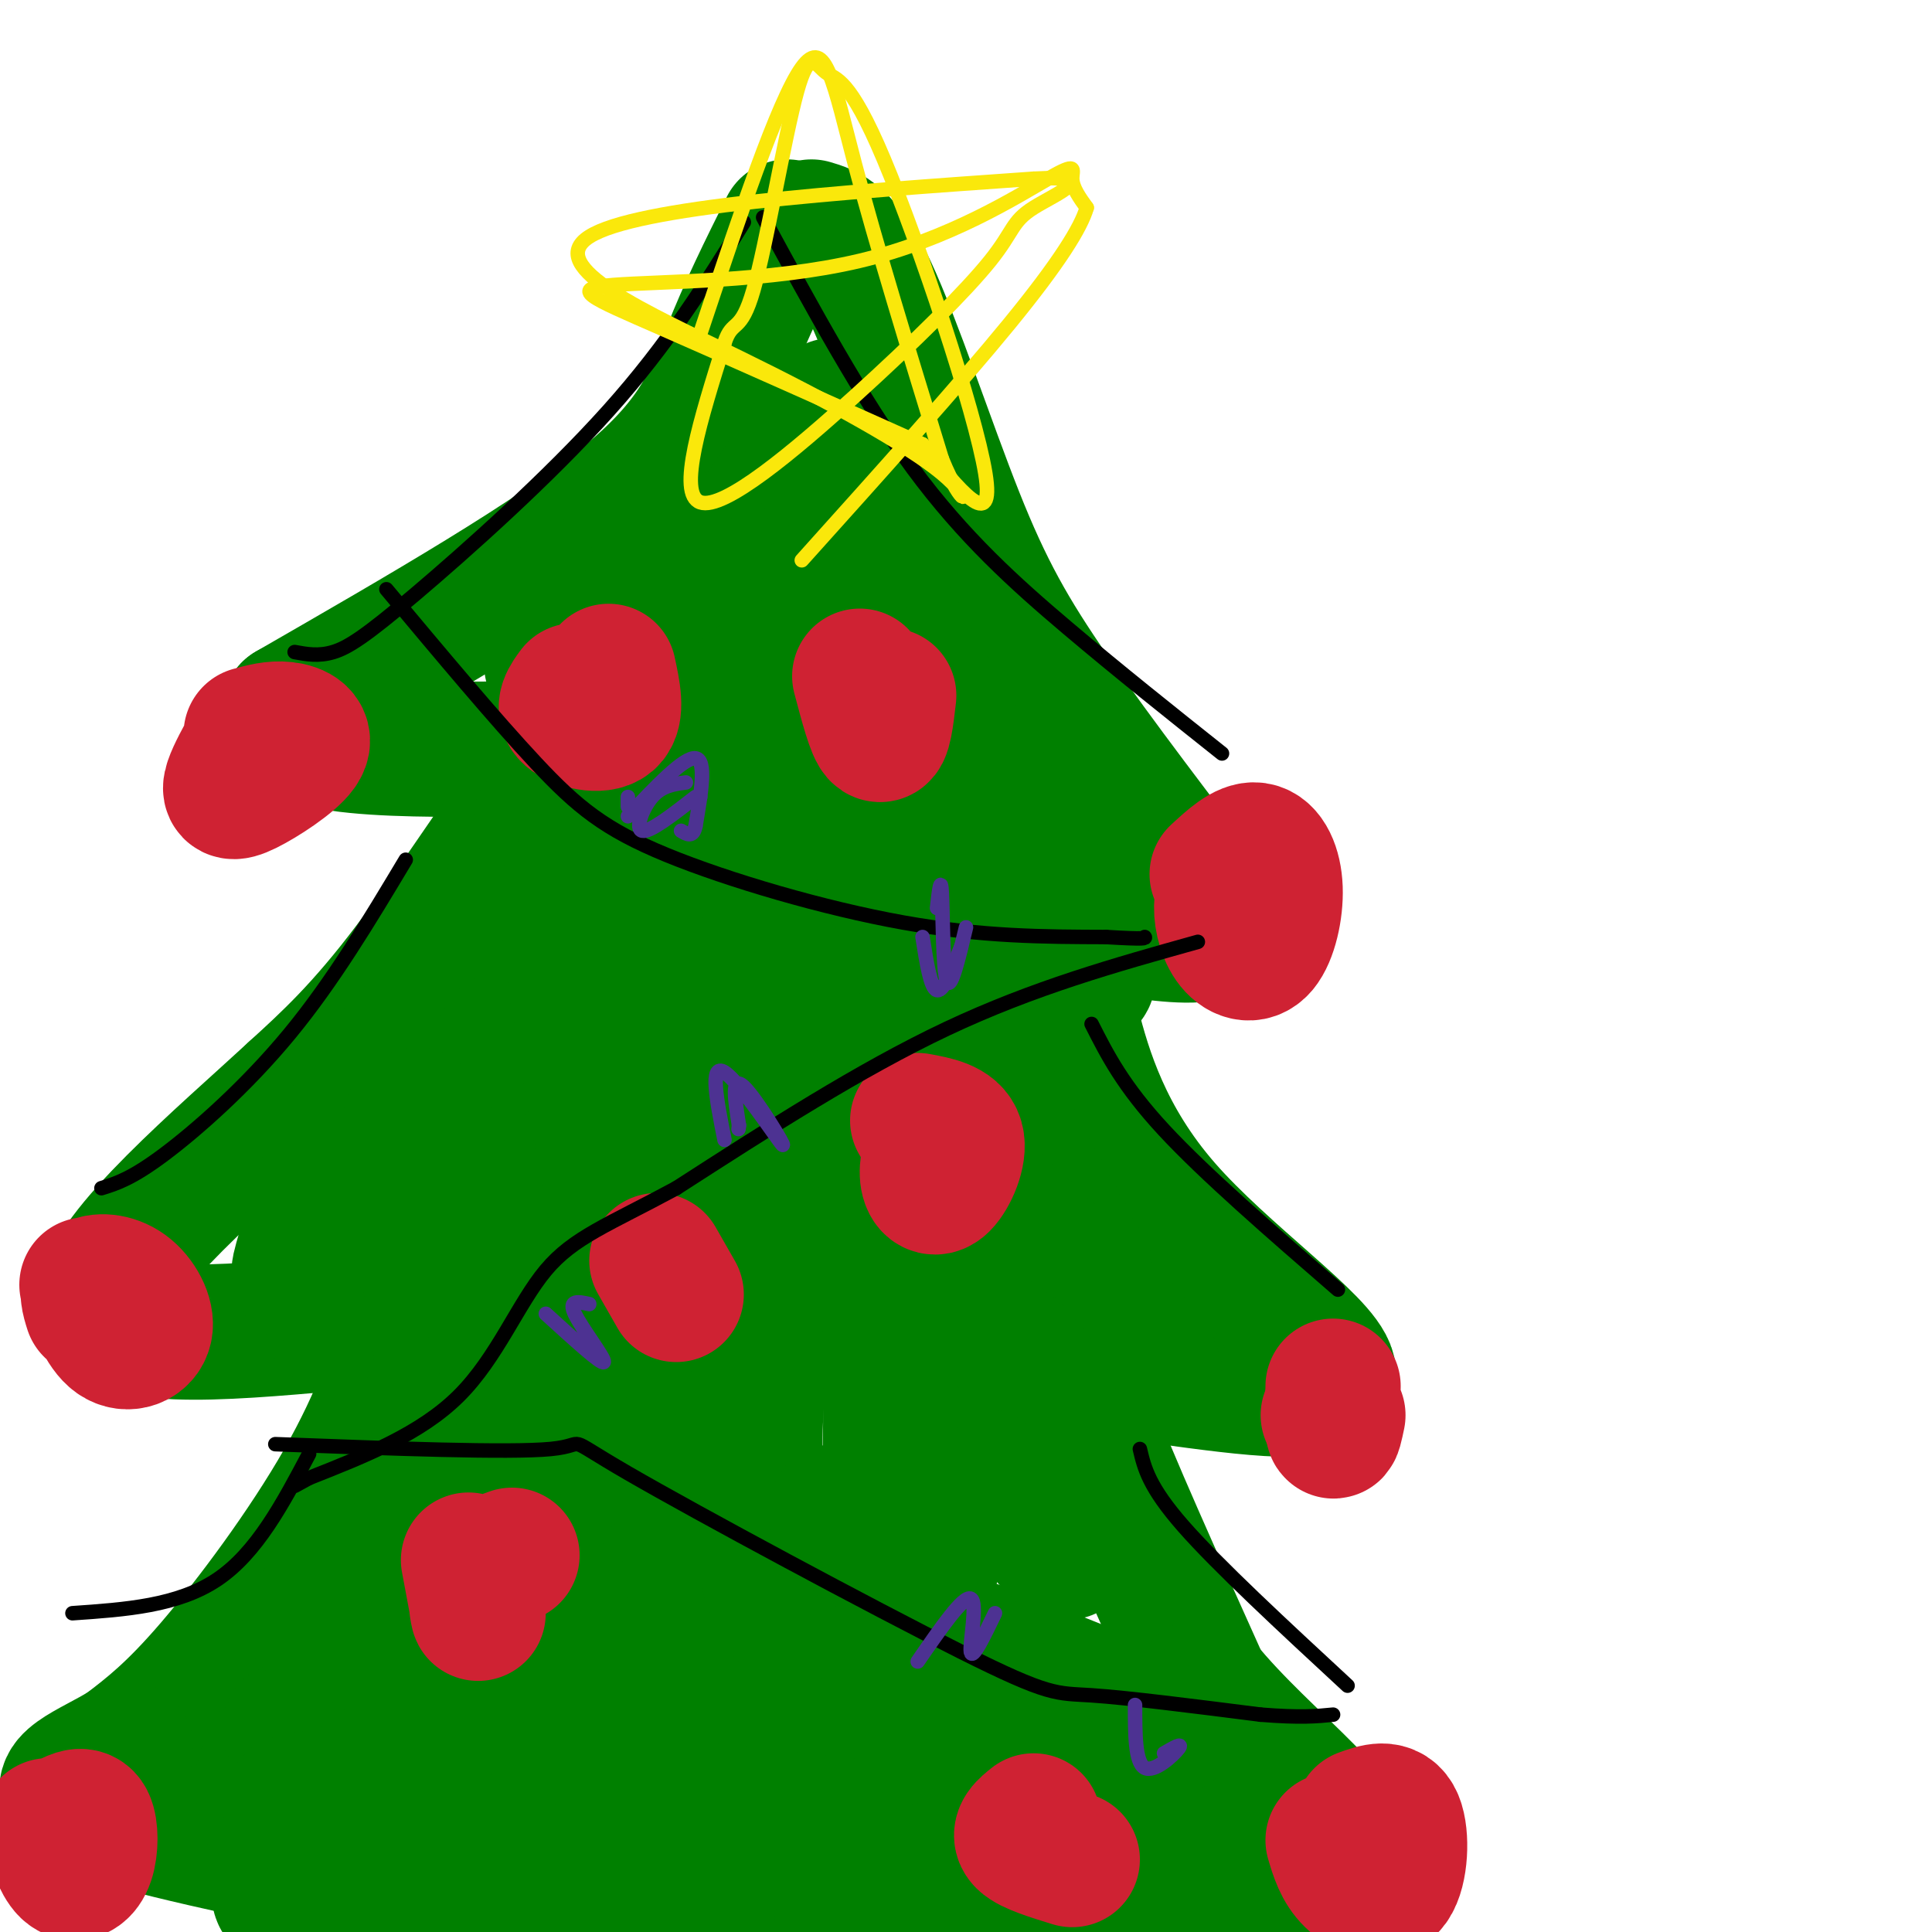 <svg viewBox='0 0 400 400' version='1.1' xmlns='http://www.w3.org/2000/svg' xmlns:xlink='http://www.w3.org/1999/xlink'><g fill='none' stroke='#008000' stroke-width='28' stroke-linecap='round' stroke-linejoin='round'><path d='M163,47c-4.289,8.622 -8.578,17.244 -12,26c-3.422,8.756 -5.978,17.644 -21,30c-15.022,12.356 -42.511,28.178 -70,44'/><path d='M60,147c-3.333,8.667 23.333,8.333 50,8'/><path d='M110,155c10.083,0.012 10.292,-3.958 4,4c-6.292,7.958 -19.083,27.845 -29,41c-9.917,13.155 -16.958,19.577 -24,26'/><path d='M61,226c-14.489,13.378 -38.711,33.822 -39,43c-0.289,9.178 23.356,7.089 47,5'/><path d='M69,274c10.796,0.187 14.285,-1.847 14,3c-0.285,4.847 -4.346,16.574 -12,30c-7.654,13.426 -18.901,28.550 -27,38c-8.099,9.450 -13.049,13.225 -18,17'/><path d='M26,362c-7.244,4.511 -16.356,7.289 -10,11c6.356,3.711 28.178,8.356 50,13'/><path d='M66,386c8.333,2.167 4.167,1.083 0,0'/><path d='M168,47c3.423,1.000 6.845,2.000 12,13c5.155,11.000 12.042,32.000 18,47c5.958,15.000 10.988,24.000 20,37c9.012,13.000 22.006,30.000 35,47'/><path d='M253,191c-2.511,6.378 -26.289,-1.178 -35,0c-8.711,1.178 -2.356,11.089 4,21'/><path d='M222,212c2.488,9.833 6.708,23.917 19,38c12.292,14.083 32.655,28.167 34,34c1.345,5.833 -16.327,3.417 -34,1'/><path d='M241,285c-7.810,1.274 -10.333,3.958 -13,4c-2.667,0.042 -5.476,-2.560 -2,7c3.476,9.560 13.238,31.280 23,53'/><path d='M249,349c13.060,16.155 34.208,30.042 29,37c-5.208,6.958 -36.774,6.988 -63,7c-26.226,0.012 -47.113,0.006 -68,0'/><path d='M147,393c-27.984,0.375 -63.943,1.313 -79,1c-15.057,-0.313 -9.211,-1.878 -8,-5c1.211,-3.122 -2.212,-7.802 -4,-12c-1.788,-4.198 -1.939,-7.914 -1,-11c0.939,-3.086 2.970,-5.543 5,-8'/><path d='M60,358c12.289,-7.505 40.511,-22.269 48,-24c7.489,-1.731 -5.755,9.570 -12,14c-6.245,4.430 -5.492,1.988 -7,1c-1.508,-0.988 -5.277,-0.522 0,-9c5.277,-8.478 19.600,-25.901 25,-28c5.400,-2.099 1.877,11.127 -4,24c-5.877,12.873 -14.108,25.392 -18,29c-3.892,3.608 -3.446,-1.696 -3,-7'/><path d='M89,358c-1.425,-1.746 -3.488,-2.611 -5,0c-1.512,2.611 -2.474,8.697 -11,12c-8.526,3.303 -24.615,3.824 1,4c25.615,0.176 92.935,0.009 120,1c27.065,0.991 13.876,3.140 15,4c1.124,0.860 16.562,0.430 32,0'/><path d='M241,379c16.536,-0.190 41.875,-0.667 15,-15c-26.875,-14.333 -105.964,-42.524 -141,-51c-35.036,-8.476 -26.018,2.762 -17,14'/><path d='M98,327c-4.107,4.636 -5.873,9.226 -12,12c-6.127,2.774 -16.615,3.732 8,4c24.615,0.268 84.333,-0.152 107,0c22.667,0.152 8.285,0.877 4,3c-4.285,2.123 1.529,5.643 0,8c-1.529,2.357 -10.399,3.549 -16,5c-5.601,1.451 -7.931,3.160 -26,3c-18.069,-0.160 -51.877,-2.189 -50,-3c1.877,-0.811 39.438,-0.406 77,0'/><path d='M190,359c18.951,0.005 27.828,0.017 39,0c11.172,-0.017 24.640,-0.063 -8,-4c-32.640,-3.937 -111.388,-11.767 -141,-16c-29.612,-4.233 -10.088,-4.870 -1,-7c9.088,-2.130 7.739,-5.751 8,-15c0.261,-9.249 2.130,-24.124 4,-39'/><path d='M91,278c0.334,-8.602 -0.832,-10.605 -6,-12c-5.168,-1.395 -14.338,-2.180 -19,-2c-4.662,0.180 -4.817,1.327 -3,-5c1.817,-6.327 5.604,-20.126 12,-31c6.396,-10.874 15.399,-18.821 22,-28c6.601,-9.179 10.801,-19.589 15,-30'/><path d='M112,170c9.679,-15.440 26.375,-39.042 27,-48c0.625,-8.958 -14.821,-3.274 -21,1c-6.179,4.274 -3.089,7.137 0,10'/><path d='M118,133c-1.778,3.183 -6.222,6.140 -2,4c4.222,-2.140 17.111,-9.378 24,-13c6.889,-3.622 7.778,-3.629 13,-11c5.222,-7.371 14.778,-22.106 18,-27c3.222,-4.894 0.111,0.053 -3,5'/><path d='M168,91c2.013,7.265 8.545,22.927 20,44c11.455,21.073 27.834,47.559 34,59c6.166,11.441 2.119,7.839 1,11c-1.119,3.161 0.690,13.084 -7,-3c-7.690,-16.084 -24.878,-58.177 -32,-74c-7.122,-15.823 -4.178,-5.378 -3,11c1.178,16.378 0.589,38.689 0,61'/><path d='M181,200c1.373,12.710 4.807,13.984 0,6c-4.807,-7.984 -17.854,-25.227 -28,-47c-10.146,-21.773 -17.390,-48.074 -17,-51c0.390,-2.926 8.414,17.525 13,54c4.586,36.475 5.735,88.974 6,96c0.265,7.026 -0.353,-31.421 -1,-43c-0.647,-11.579 -1.324,3.711 -2,19'/><path d='M152,234c-1.819,27.333 -5.365,86.165 -15,78c-9.635,-8.165 -25.358,-83.326 -31,-95c-5.642,-11.674 -1.203,40.139 0,53c1.203,12.861 -0.830,-13.230 -3,-26c-2.170,-12.770 -4.477,-12.220 -7,-7c-2.523,5.220 -5.261,15.110 -8,25'/><path d='M88,262c-2.811,-7.766 -5.839,-39.680 0,-29c5.839,10.680 20.545,63.956 26,73c5.455,9.044 1.658,-26.143 0,-41c-1.658,-14.857 -1.177,-9.385 4,-20c5.177,-10.615 15.051,-37.319 19,-47c3.949,-9.681 1.975,-2.341 0,5'/><path d='M137,203c-0.139,16.708 -0.488,55.977 -3,63c-2.512,7.023 -7.189,-18.202 -11,-40c-3.811,-21.798 -6.756,-40.170 -5,-43c1.756,-2.830 8.213,9.881 13,37c4.787,27.119 7.904,68.648 8,57c0.096,-11.648 -2.830,-76.471 -3,-104c-0.170,-27.529 2.415,-17.765 5,-8'/><path d='M141,165c4.101,-2.315 11.853,-4.102 15,-5c3.147,-0.898 1.689,-0.906 3,5c1.311,5.906 5.393,17.727 8,35c2.607,17.273 3.740,39.996 0,27c-3.740,-12.996 -12.354,-61.713 -13,-78c-0.646,-16.287 6.677,-0.143 14,16'/><path d='M168,165c2.906,-9.219 3.171,-40.265 4,-45c0.829,-4.735 2.223,16.841 5,34c2.777,17.159 6.936,29.903 16,49c9.064,19.097 23.032,44.549 37,70'/><path d='M230,273c8.944,14.036 12.804,14.126 4,4c-8.804,-10.126 -30.271,-30.467 -39,-38c-8.729,-7.533 -4.721,-2.256 -4,7c0.721,9.256 -1.844,22.492 -2,37c-0.156,14.508 2.098,30.288 3,29c0.902,-1.288 0.451,-19.644 0,-38'/><path d='M191,266c6.457,21.137 12.915,42.274 12,46c-0.915,3.726 -9.201,-9.959 -12,-18c-2.799,-8.041 -0.109,-10.439 3,-13c3.109,-2.561 6.637,-5.284 11,-4c4.363,1.284 9.559,6.577 13,16c3.441,9.423 5.126,22.978 4,27c-1.126,4.022 -5.063,-1.489 -9,-7'/><path d='M213,313c-4.342,-3.894 -10.697,-10.130 -14,-7c-3.303,3.130 -3.554,15.626 -8,21c-4.446,5.374 -13.089,3.626 -19,5c-5.911,1.374 -9.091,5.870 -12,-3c-2.909,-8.870 -5.545,-31.106 -2,-49c3.545,-17.894 13.273,-31.447 23,-45'/><path d='M181,235c3.821,-13.536 1.875,-24.875 2,-8c0.125,16.875 2.321,61.964 1,81c-1.321,19.036 -6.161,12.018 -11,5'/></g>
<g fill='none' stroke='#cf2233' stroke-width='28' stroke-linecap='round' stroke-linejoin='round'><path d='M275,293c0.000,0.000 0.000,0.000 0,0'/><path d='M277,293c-0.417,2.000 -0.833,4.000 -1,3c-0.167,-1.000 -0.083,-5.000 0,-9'/><path d='M276,381c0.857,2.887 1.714,5.774 4,8c2.286,2.226 6.000,3.792 8,1c2.000,-2.792 2.286,-9.940 1,-13c-1.286,-3.060 -4.143,-2.030 -7,-1'/><path d='M256,184c-1.342,0.471 -2.684,0.941 -3,3c-0.316,2.059 0.393,5.706 2,8c1.607,2.294 4.111,3.233 6,1c1.889,-2.233 3.162,-7.640 3,-12c-0.162,-4.360 -1.761,-7.674 -4,-8c-2.239,-0.326 -5.120,2.337 -8,5'/><path d='M52,154c-1.684,3.059 -3.368,6.118 -4,8c-0.632,1.882 -0.211,2.587 3,1c3.211,-1.587 9.211,-5.466 11,-8c1.789,-2.534 -0.632,-3.724 -3,-4c-2.368,-0.276 -4.684,0.362 -7,1'/><path d='M18,266c1.791,4.649 3.582,9.298 6,11c2.418,1.702 5.463,0.456 6,-2c0.537,-2.456 -1.432,-6.123 -4,-8c-2.568,-1.877 -5.734,-1.965 -7,-1c-1.266,0.965 -0.633,2.982 0,5'/><path d='M10,378c1.262,3.792 2.524,7.583 4,9c1.476,1.417 3.167,0.458 4,-2c0.833,-2.458 0.810,-6.417 0,-8c-0.810,-1.583 -2.405,-0.792 -4,0'/><path d='M106,322c-3.000,1.089 -6.000,2.178 -7,5c-1.000,2.822 0.000,7.378 0,7c0.000,-0.378 -1.000,-5.689 -2,-11'/><path d='M194,234c-1.048,3.333 -2.095,6.667 -2,9c0.095,2.333 1.333,3.667 3,2c1.667,-1.667 3.762,-6.333 3,-9c-0.762,-2.667 -4.381,-3.333 -8,-4'/><path d='M119,143c-1.311,1.778 -2.622,3.556 -1,5c1.622,1.444 6.178,2.556 8,1c1.822,-1.556 0.911,-5.778 0,-10'/><path d='M178,140c1.500,5.667 3.000,11.333 4,12c1.000,0.667 1.500,-3.667 2,-8'/><path d='M222,385c-4.333,-1.333 -8.667,-2.667 -10,-4c-1.333,-1.333 0.333,-2.667 2,-4'/><path d='M140,268c0.000,0.000 -4.000,-7.000 -4,-7'/></g>
<g fill='none' stroke='#000000' stroke-width='3' stroke-linecap='round' stroke-linejoin='round'><path d='M80,122c11.256,13.464 22.512,26.929 31,36c8.488,9.071 14.208,13.750 27,19c12.792,5.250 32.655,11.071 49,14c16.345,2.929 29.173,2.964 42,3'/><path d='M229,194c8.333,0.500 8.167,0.250 8,0'/><path d='M248,195c-17.000,4.750 -34.000,9.500 -52,18c-18.000,8.500 -37.000,20.750 -56,33'/><path d='M140,246c-14.071,7.607 -21.250,10.125 -27,17c-5.750,6.875 -10.071,18.107 -18,26c-7.929,7.893 -19.464,12.446 -31,17'/><path d='M64,306c-5.167,2.833 -2.583,1.417 0,0'/><path d='M57,299c24.211,0.912 48.421,1.825 57,1c8.579,-0.825 1.526,-3.386 16,5c14.474,8.386 50.474,27.719 69,37c18.526,9.281 19.579,8.509 27,9c7.421,0.491 21.211,2.246 35,4'/><path d='M261,355c8.333,0.667 11.667,0.333 15,0'/><path d='M61,135c2.482,0.458 4.964,0.917 8,0c3.036,-0.917 6.625,-3.208 17,-12c10.375,-8.792 27.536,-24.083 40,-38c12.464,-13.917 20.232,-26.458 28,-39'/><path d='M158,45c10.244,18.867 20.489,37.733 31,52c10.511,14.267 21.289,23.933 32,33c10.711,9.067 21.356,17.533 32,26'/><path d='M84,178c-7.533,12.578 -15.067,25.156 -24,36c-8.933,10.844 -19.267,19.956 -26,25c-6.733,5.044 -9.867,6.022 -13,7'/><path d='M226,212c3.250,6.417 6.500,12.833 15,22c8.500,9.167 22.250,21.083 36,33'/><path d='M236,300c0.917,3.917 1.833,7.833 9,16c7.167,8.167 20.583,20.583 34,33'/><path d='M64,301c-5.417,10.250 -10.833,20.500 -19,26c-8.167,5.500 -19.083,6.250 -30,7'/></g>
<g fill='none' stroke='#fae80b' stroke-width='3' stroke-linecap='round' stroke-linejoin='round'><path d='M145,69c8.044,-24.089 16.089,-48.178 21,-55c4.911,-6.822 6.689,3.622 11,20c4.311,16.378 11.156,38.689 18,61'/><path d='M195,95c4.542,11.211 6.898,8.737 0,3c-6.898,-5.737 -23.049,-14.737 -42,-24c-18.951,-9.263 -40.700,-18.789 -31,-25c9.700,-6.211 50.850,-9.105 92,-12'/><path d='M214,37c14.465,-0.832 4.627,3.086 0,6c-4.627,2.914 -4.044,4.822 -9,11c-4.956,6.178 -15.450,16.625 -28,28c-12.550,11.375 -27.157,23.679 -32,22c-4.843,-1.679 0.079,-17.339 5,-33'/><path d='M150,71c1.659,-5.176 3.305,-1.616 6,-11c2.695,-9.384 6.438,-31.714 9,-41c2.562,-9.286 3.945,-5.530 6,-4c2.055,1.530 4.784,0.835 12,18c7.216,17.165 18.919,52.190 21,65c2.081,12.810 -5.459,3.405 -13,-6'/><path d='M191,92c-12.970,-5.827 -38.897,-17.393 -54,-24c-15.103,-6.607 -19.384,-8.254 -10,-9c9.384,-0.746 32.433,-0.592 51,-5c18.567,-4.408 32.653,-13.379 39,-17c6.347,-3.621 4.956,-1.892 5,0c0.044,1.892 1.522,3.946 3,6'/><path d='M225,43c-1.178,4.089 -5.622,11.311 -16,24c-10.378,12.689 -26.689,30.844 -43,49'/></g>
<g fill='none' stroke='#4d3292' stroke-width='3' stroke-linecap='round' stroke-linejoin='round'><path d='M130,165c0.000,0.000 0.000,2.000 0,2'/><path d='M130,169c5.833,-6.167 11.667,-12.333 14,-12c2.333,0.333 1.167,7.167 0,14'/><path d='M144,171c-0.500,2.500 -1.750,1.750 -3,1'/><path d='M142,162c-2.489,0.333 -4.978,0.667 -7,3c-2.022,2.333 -3.578,6.667 -2,7c1.578,0.333 6.289,-3.333 11,-7'/><path d='M145,165c0.000,0.000 0.000,0.000 0,0'/><path d='M191,194c0.833,5.333 1.667,10.667 3,11c1.333,0.333 3.167,-4.333 5,-9'/><path d='M200,192c-1.600,6.711 -3.200,13.422 -4,11c-0.800,-2.422 -0.800,-13.978 -1,-18c-0.200,-4.022 -0.600,-0.511 -1,3'/><path d='M150,236c-1.589,-8.018 -3.179,-16.036 0,-14c3.179,2.036 11.125,14.125 12,15c0.875,0.875 -5.321,-9.464 -8,-12c-2.679,-2.536 -1.839,2.732 -1,8'/><path d='M153,233c-0.167,1.333 -0.083,0.667 0,0'/><path d='M113,272c5.800,5.289 11.600,10.578 12,10c0.400,-0.578 -4.600,-7.022 -6,-10c-1.400,-2.978 0.800,-2.489 3,-2'/><path d='M190,344c4.756,-6.889 9.511,-13.778 11,-13c1.489,0.778 -0.289,9.222 0,11c0.289,1.778 2.644,-3.111 5,-8'/><path d='M235,353c0.000,5.956 0.000,11.911 2,13c2.000,1.089 6.000,-2.689 7,-4c1.000,-1.311 -1.000,-0.156 -3,1'/></g>
</svg>